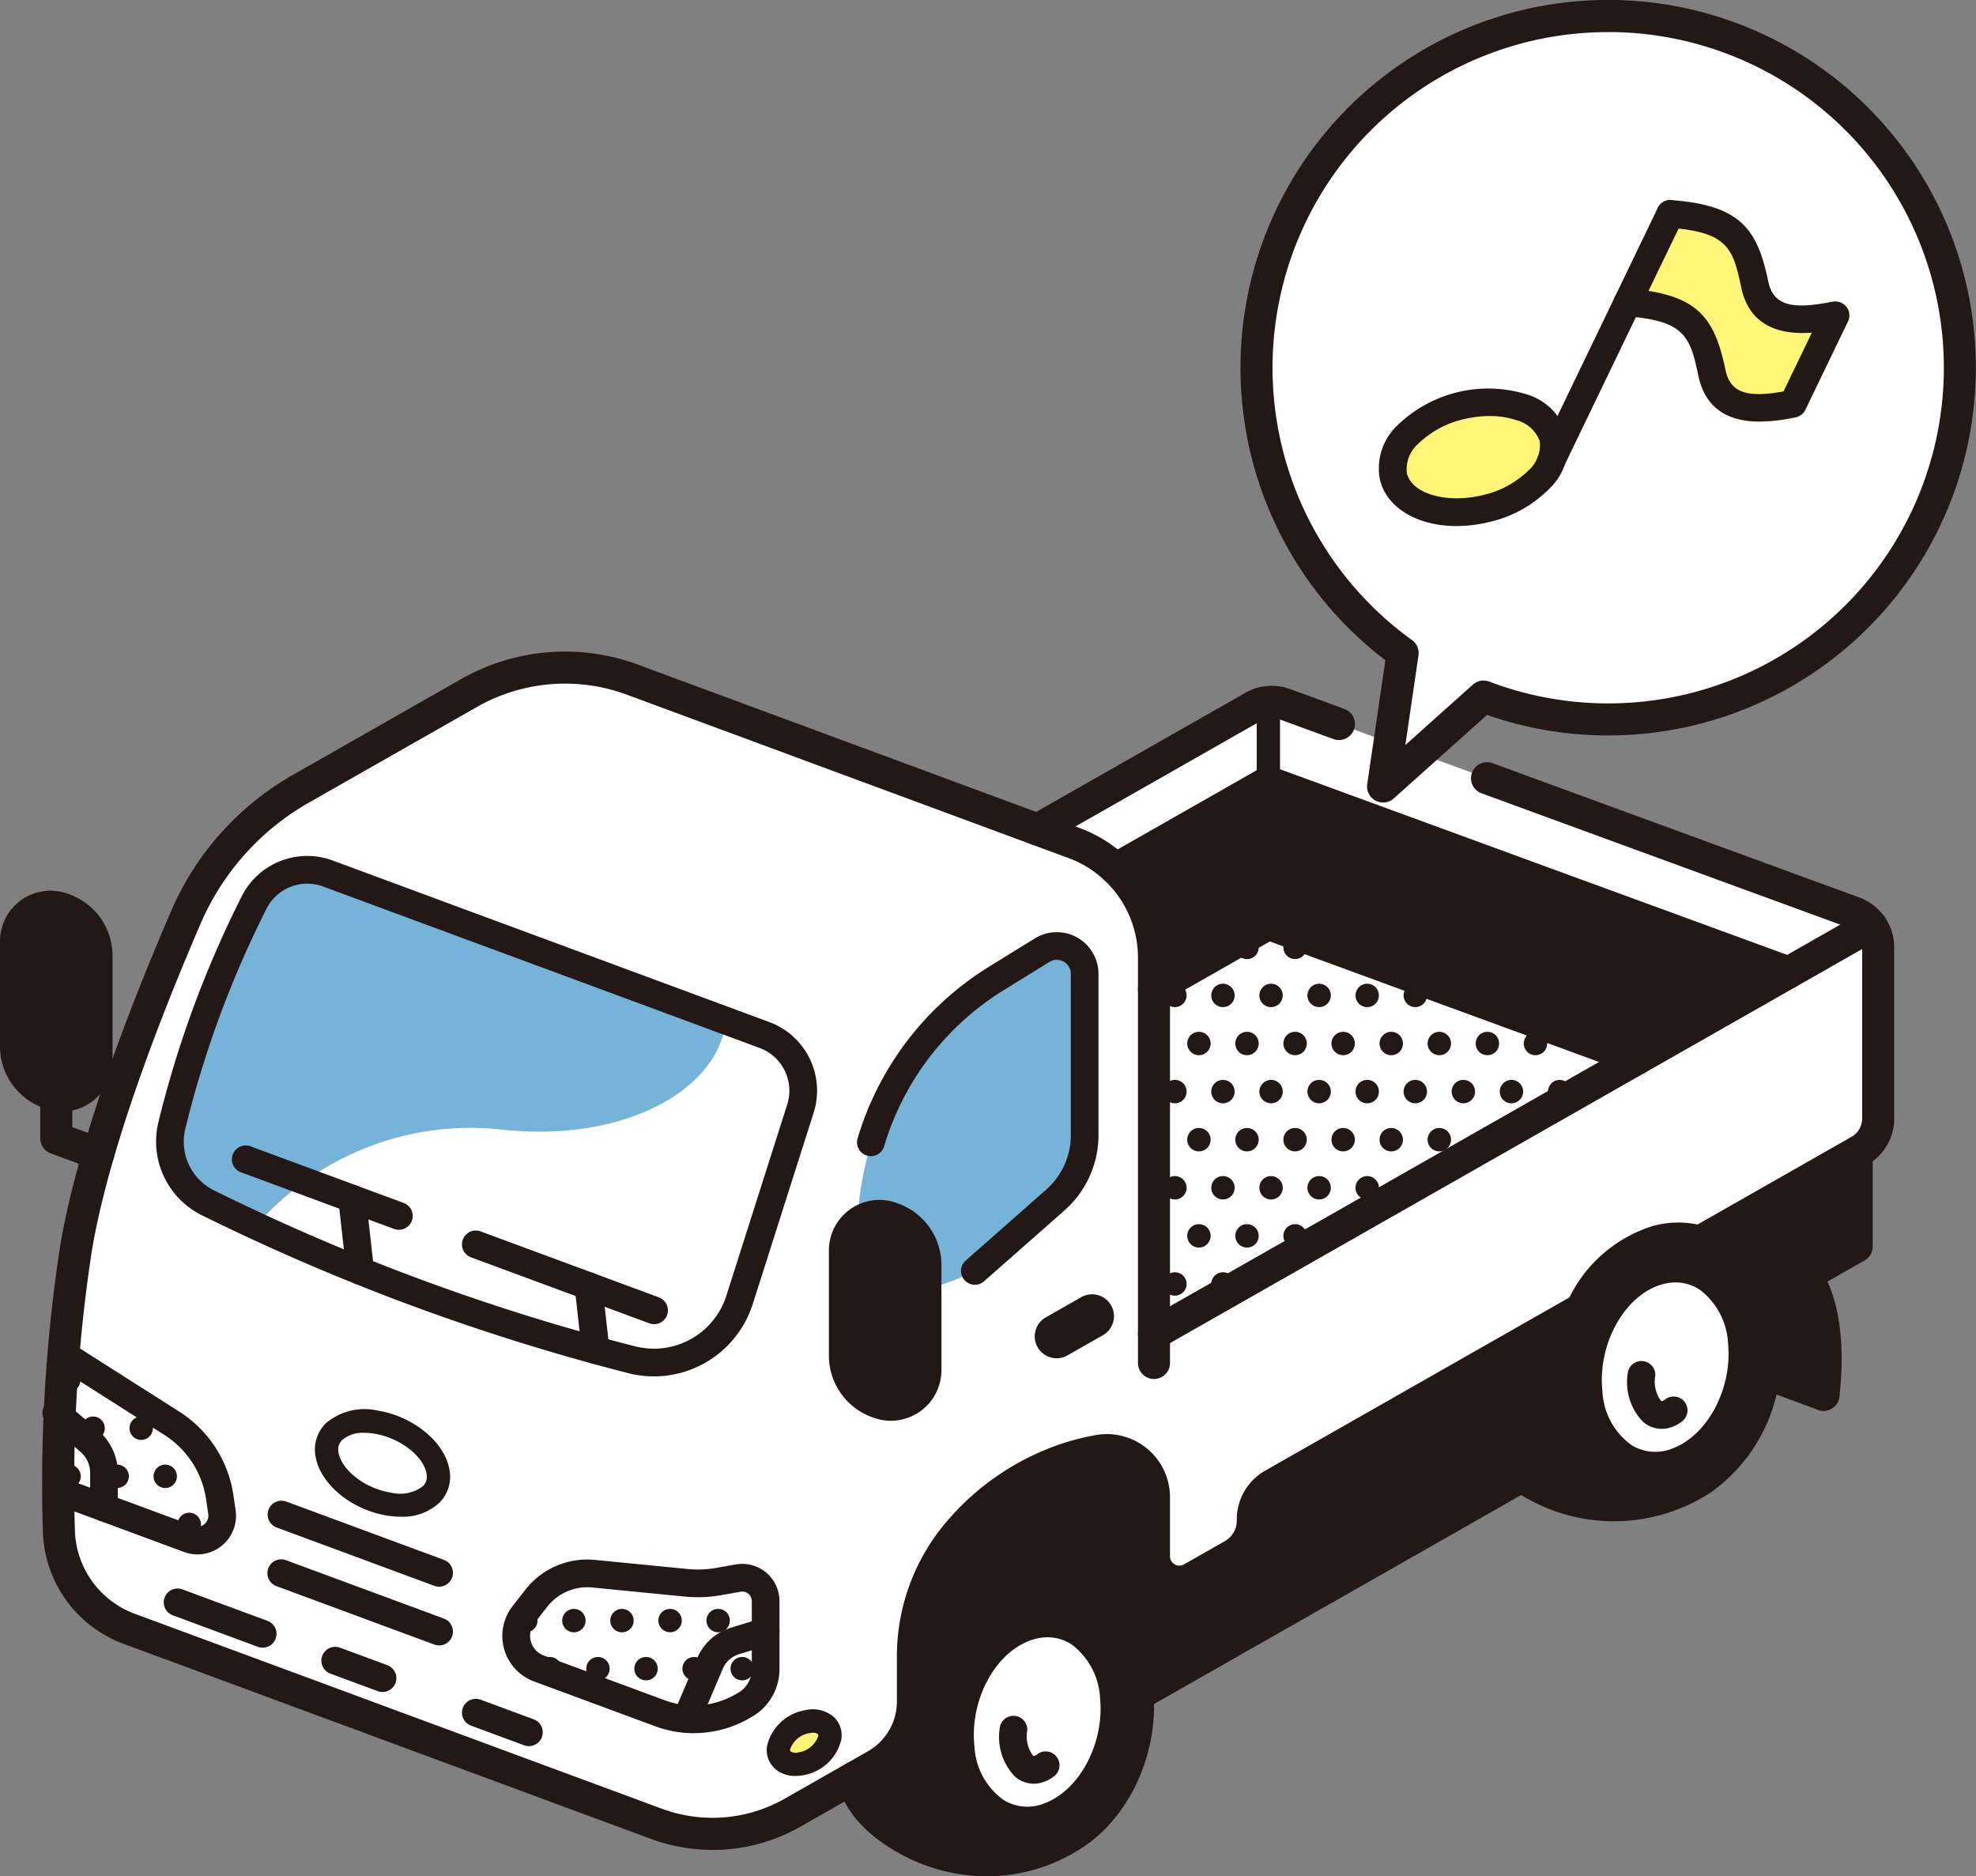 <svg xmlns="http://www.w3.org/2000/svg" xmlns:xlink="http://www.w3.org/1999/xlink" width="192.246" height="182.511" viewBox="0 0 192.246 182.511"><rect x="0" y="0" width="192.246" height="182.511" fill="#808080" stroke="none"/><defs><clipPath id="a"><rect width="192.246" height="182.511" fill="none"/></clipPath></defs><g clip-path="url(#a)"><path d="M180.361,88.763,124.97,68.488a3.605,3.605,0,0,0-3.026.253L100.951,80.69,61.541,66.116a18.914,18.914,0,0,0-15.921,1.3l-16.4,9.335a26.235,26.235,0,0,0-11.1,12.407c-3.653,8.455-8.933,21.822-10.7,32.12a151.627,151.627,0,0,0-1.689,27.536,10.516,10.516,0,0,0,6.871,9.631L63.843,177.4a15.778,15.778,0,0,0,13.279-1.087l8.1-4.611a7.115,7.115,0,0,0,3.6-6.184v-4.3a18.649,18.649,0,0,1,4.708-12.48,23.805,23.805,0,0,1,10.16-6.8,22.65,22.65,0,0,1,3.217-.818,4.587,4.587,0,0,1,5.369,4.531v5.721a2.475,2.475,0,0,0,3.7,2.151l3.971-2.261a3.843,3.843,0,0,0,1.943-3.34v-.133a3.88,3.88,0,0,1,1.959-3.371l30.02-17.088h0a12.169,12.169,0,0,1,7.286-6.552,7.64,7.64,0,0,1,4.226,0h0l15.53-8.84a3.61,3.61,0,0,0,1.824-3.138V92.153a3.61,3.61,0,0,0-2.369-3.39" fill="#fff"/><path d="M84.426,172.155l.8-.453a7.117,7.117,0,0,0,3.6-6.184v-4.3a18.656,18.656,0,0,1,4.708-12.48,23.814,23.814,0,0,1,10.16-6.8,22.65,22.65,0,0,1,3.217-.818,4.587,4.587,0,0,1,5.369,4.531v5.721a2.475,2.475,0,0,0,3.7,2.151l3.971-2.26a3.845,3.845,0,0,0,1.943-3.341v-.133a3.88,3.88,0,0,1,1.959-3.371l30.02-17.087h0a12.167,12.167,0,0,1,7.285-6.552,7.658,7.658,0,0,1,4.226,0h0l15.53-8.84-.266.389v8.922l-4.968,2.828c2.061,2.951,2.17,8.006,1.733,11.6l-5.741-2.123h0a14.953,14.953,0,0,1-6.071,10.318l0,0a15.646,15.646,0,0,1-17.546-.264l0,0-37.361,21.267h0c.36,5.407-2.222,10.9-6.192,13.52l0,0c-10.028,6.608-21.383-1.091-21.383-5.476Z" fill="#231815"/><path d="M70.636,99.294,31.893,84.966a5.78,5.78,0,0,0-7.161,2.808,101.523,101.523,0,0,0-8.02,21.739,6.61,6.61,0,0,0,3.482,7.469q2.3,1.135,4.717,2.26a27.607,27.607,0,0,1,23.963-9.36c11.727,1.263,20.962-3.74,21.762-10.588" fill="#75b4d8"/><path d="M66.783,167.2l2.3-5.394a3.877,3.877,0,0,1,2.435-2.191l2.976-.909v2.729a5.987,5.987,0,0,1-7.55,5.81l-.157-.045" fill="#fff"/><path d="M10.118,146.647v-3.372A4.054,4.054,0,0,0,8.709,140.2l-3.235-2.781.2,7.581Z" fill="#fff"/><path d="M94.845,123.625l7.831-6.9a8.41,8.41,0,0,0,2.851-6.311V94.734a2.715,2.715,0,0,0-4.141-2.31l-4.454,2.752a28.192,28.192,0,0,0-12.195,15.9c-1.068,4.084-2.252,9.674,0,13.17s10.108-.625,10.108-.625" fill="#75b4d8"/><path d="M75.756,169.968c-.179,1.135.8,1.851,2.175,1.594a3.5,3.5,0,0,0,2.8-2.522c.166-1.128-.809-1.832-2.179-1.577a3.509,3.509,0,0,0-2.8,2.505" fill="#fff577"/><path d="M108.586,165.124c.465,5.048-2.374,10.273-6.473,11.761-4.256,1.545-8.287-1.484-8.859-6.865-.577-5.435,2.617-10.888,6.984-12.09,4.2-1.157,7.879,2.1,8.348,7.194" fill="#fff"/><path d="M169.684,130.608c.465,5.048-2.374,10.273-6.473,11.761-4.256,1.545-8.287-1.484-8.859-6.865-.577-5.435,2.617-10.888,6.984-12.09,4.2-1.157,7.879,2.1,8.348,7.194" fill="#fff"/><path d="M108.554,84.518c1.684,1.978,3.717,4.077,3.717,11.682L123.4,89.866l35.858,13.126,14.753-8.4L123.4,76.068Z" fill="#231815"/><path d="M18.414,147.142a1.138,1.138,0,1,0,1.137,1.137,1.137,1.137,0,0,0-1.137-1.137" fill="#231815"/><path d="M19.616,143.6a1.132,1.132,0,0,0,1.565,1.051,10.335,10.335,0,0,0-.779-2.118,1.126,1.126,0,0,0-.786,1.067" fill="#231815"/><path d="M17.277,138.924a1.137,1.137,0,0,0,1.137,1.137,1.084,1.084,0,0,0,.207-.041,10.192,10.192,0,0,0-1.33-1.164c0,.023-.014.044-.014.068" fill="#231815"/><path d="M9.059,137.786a1.138,1.138,0,1,0,1.137,1.137,1.137,1.137,0,0,0-1.137-1.137" fill="#231815"/><path d="M11.4,135.384a1.131,1.131,0,0,0,.383-.077l-1.5-.954a1.127,1.127,0,0,0,1.116,1.031" fill="#231815"/><path d="M6.72,133.109a1.106,1.106,0,0,0-.622.21l-.065,1.811a1.113,1.113,0,0,0,.687.254,1.138,1.138,0,0,0,0-2.275" fill="#231815"/><path d="M16.076,144.739a1.137,1.137,0,1,0-1.137-1.137,1.137,1.137,0,0,0,1.137,1.137" fill="#231815"/><path d="M12.535,143.6a1.137,1.137,0,1,0-1.137,1.137,1.137,1.137,0,0,0,1.137-1.137" fill="#231815"/><path d="M12.6,138.924a1.137,1.137,0,1,0,1.137-1.137,1.137,1.137,0,0,0-1.137,1.137" fill="#231815"/><path d="M13.737,147.142a1.116,1.116,0,0,0-.919.5l2.033.751a1.12,1.12,0,0,0,.023-.118,1.137,1.137,0,0,0-1.137-1.137" fill="#231815"/><path d="M6.72,144.739a1.137,1.137,0,0,0,0-2.275,1.123,1.123,0,0,0-.974.585L5.708,144.1a1.129,1.129,0,0,0,1.012.641" fill="#231815"/><path d="M73.409,157.634a1.13,1.13,0,0,0,1.08,1.126v-2.252a1.13,1.13,0,0,0-1.08,1.126" fill="#231815"/><path d="M72.207,154.094a1.117,1.117,0,0,0,.878-.443,2.247,2.247,0,0,0-1.265-.151l-.53.094a1.118,1.118,0,0,0,.917.5" fill="#231815"/><path d="M67.53,154.094a1.132,1.132,0,0,0,.46-.1c-.321,0-.643,0-.963-.029a1.108,1.108,0,0,0,.5.13" fill="#231815"/><path d="M70.924,166.585a1.133,1.133,0,0,0-2.193.4,1.076,1.076,0,0,0,.03.15,9.475,9.475,0,0,0,2.163-.555" fill="#231815"/><path d="M72.207,161.175a1.137,1.137,0,1,0,1.137,1.137,1.137,1.137,0,0,0-1.137-1.137" fill="#231815"/><path d="M66.392,162.312a1.138,1.138,0,1,0,1.137-1.137,1.137,1.137,0,0,0-1.137,1.137" fill="#231815"/><path d="M69.868,158.772a1.138,1.138,0,1,0-1.137-1.137,1.137,1.137,0,0,0,1.137,1.137" fill="#231815"/><path d="M65.191,158.772a1.138,1.138,0,1,0-1.137-1.137,1.137,1.137,0,0,0,1.137,1.137" fill="#231815"/><path d="M65.191,165.852a1.128,1.128,0,0,0-1.063.768l.078.029a9.458,9.458,0,0,0,2.088.509,1.054,1.054,0,0,0,.034-.169,1.137,1.137,0,0,0-1.137-1.137" fill="#231815"/><path d="M60.513,156.5a1.138,1.138,0,1,0,1.137,1.137,1.137,1.137,0,0,0-1.137-1.137" fill="#231815"/><path d="M55.835,156.5a1.138,1.138,0,1,0,1.137,1.137,1.137,1.137,0,0,0-1.137-1.137" fill="#231815"/><path d="M62.852,154.094a1.119,1.119,0,0,0,.873-.435l-1.87-.183a1.13,1.13,0,0,0,1,.618" fill="#231815"/><path d="M58.174,154.094a1.12,1.12,0,0,0,1.084-.874l-1.487-.146a6.351,6.351,0,0,0-.716-.024,1.129,1.129,0,0,0,1.119,1.044" fill="#231815"/><path d="M54.326,153.723a6.4,6.4,0,0,0-.566.318,1.114,1.114,0,0,0,.566-.318" fill="#231815"/><path d="M62.852,161.175a1.137,1.137,0,1,0,1.137,1.137,1.137,1.137,0,0,0-1.137-1.137" fill="#231815"/><path d="M57.037,162.312a1.138,1.138,0,1,0,1.137-1.137,1.137,1.137,0,0,0-1.137,1.137" fill="#231815"/><path d="M53.5,161.175a1.133,1.133,0,0,0-1.128,1.089c.02.008.036.022.056.029l1.946.72a1.118,1.118,0,0,0,.263-.7,1.137,1.137,0,0,0-1.137-1.137" fill="#231815"/><path d="M51.158,158.772a1.137,1.137,0,0,0,1.137-1.137,1.122,1.122,0,0,0-.956-1.1l-.405.518a3.331,3.331,0,0,0-.618,1.331,1.122,1.122,0,0,0,.842.389" fill="#231815"/><path d="M149.388,100.365a1.138,1.138,0,1,0,1.137,1.137,1.137,1.137,0,0,0-1.137-1.137" fill="#231815"/><path d="M151.727,105.043a1.133,1.133,0,0,0-.052,2.264l1.036-.589a1.113,1.113,0,0,0,.153-.538,1.137,1.137,0,0,0-1.137-1.137" fill="#231815"/><path d="M152.928,101.5a1.137,1.137,0,0,0,2.274.005l-1.995-.73a1.122,1.122,0,0,0-.279.725" fill="#231815"/><path d="M144.71,100.365a1.138,1.138,0,1,0,1.137,1.137,1.137,1.137,0,0,0-1.137-1.137" fill="#231815"/><path d="M140.033,100.365a1.138,1.138,0,1,0,1.137,1.137,1.137,1.137,0,0,0-1.137-1.137" fill="#231815"/><path d="M142.372,97.963a1.13,1.13,0,0,0,1.062-.762l-2.119-.776a1.122,1.122,0,0,0,1.057,1.538" fill="#231815"/><path d="M137.694,95.688a1.137,1.137,0,1,0,1.137,1.137,1.137,1.137,0,0,0-1.137-1.137" fill="#231815"/><path d="M145.8,110.648a1.121,1.121,0,0,0-1.095-.928,1.138,1.138,0,0,0-1.138,1.138,1.12,1.12,0,0,0,.388.84Z" fill="#231815"/><path d="M140.033,109.721a1.138,1.138,0,1,0,1.137,1.137,1.137,1.137,0,0,0-1.137-1.137" fill="#231815"/><path d="M148.187,106.18a1.137,1.137,0,1,0-1.137,1.137,1.137,1.137,0,0,0,1.137-1.137" fill="#231815"/><path d="M143.509,106.18a1.138,1.138,0,1,0-1.137,1.137,1.137,1.137,0,0,0,1.137-1.137" fill="#231815"/><path d="M137.694,114.4a1.137,1.137,0,0,0-1.137,1.137,1.093,1.093,0,0,0,.068.339l1.911-1.087a1.122,1.122,0,0,0-.842-.389" fill="#231815"/><path d="M130.678,100.365a1.138,1.138,0,1,0,1.136,1.137,1.137,1.137,0,0,0-1.136-1.137" fill="#231815"/><path d="M133.016,97.963a1.137,1.137,0,1,0-1.137-1.137,1.137,1.137,0,0,0,1.137,1.137" fill="#231815"/><path d="M128.339,95.688a1.137,1.137,0,1,0,1.137,1.137,1.137,1.137,0,0,0-1.137-1.137" fill="#231815"/><path d="M129.54,92.147a1.137,1.137,0,0,0,1.137,1.137,1.117,1.117,0,0,0,.873-.434l-2-.733c0,.01-.006.019-.006.03" fill="#231815"/><path d="M135.355,109.721a1.138,1.138,0,1,0,1.137,1.137,1.137,1.137,0,0,0-1.137-1.137" fill="#231815"/><path d="M130.678,109.721a1.138,1.138,0,1,0,1.136,1.137,1.137,1.137,0,0,0-1.136-1.137" fill="#231815"/><path d="M137.694,107.318a1.138,1.138,0,1,0-1.137-1.137,1.137,1.137,0,0,0,1.137,1.137" fill="#231815"/><path d="M134.154,106.18a1.138,1.138,0,1,0-1.137,1.137,1.137,1.137,0,0,0,1.137-1.137" fill="#231815"/><path d="M135.355,102.64a1.138,1.138,0,1,0-1.137-1.137,1.137,1.137,0,0,0,1.137,1.137" fill="#231815"/><path d="M130.678,119.076a1.125,1.125,0,0,0-1.069.792l1.308-.744a1.138,1.138,0,0,0-.239-.048" fill="#231815"/><path d="M131.879,115.536a1.138,1.138,0,1,0,1.137-1.137,1.137,1.137,0,0,0-1.137,1.137" fill="#231815"/><path d="M129.476,115.536a1.138,1.138,0,1,0-1.137,1.137,1.137,1.137,0,0,0,1.137-1.137" fill="#231815"/><path d="M126,91.01a1.138,1.138,0,1,0,1.137,1.137A1.137,1.137,0,0,0,126,91.01" fill="#231815"/><path d="M121.322,100.365a1.138,1.138,0,1,0,1.137,1.137,1.137,1.137,0,0,0-1.137-1.137" fill="#231815"/><path d="M123.661,97.963a1.137,1.137,0,1,0-1.137-1.137,1.137,1.137,0,0,0,1.137,1.137" fill="#231815"/><path d="M120.185,92.147a1.138,1.138,0,1,0,1.187-1.127l-1.032.587a1.109,1.109,0,0,0-.155.54" fill="#231815"/><path d="M126,109.721a1.138,1.138,0,1,0,1.137,1.137A1.137,1.137,0,0,0,126,109.721" fill="#231815"/><path d="M121.322,109.721a1.138,1.138,0,1,0,1.137,1.137,1.137,1.137,0,0,0-1.137-1.137" fill="#231815"/><path d="M128.339,107.318a1.138,1.138,0,1,0-1.137-1.137,1.137,1.137,0,0,0,1.137,1.137" fill="#231815"/><path d="M124.8,106.18a1.137,1.137,0,1,0-1.137,1.137,1.137,1.137,0,0,0,1.137-1.137" fill="#231815"/><path d="M118.983,105.043a1.138,1.138,0,1,0,1.137,1.137,1.137,1.137,0,0,0-1.137-1.137" fill="#231815"/><path d="M126,102.64a1.138,1.138,0,1,0-1.137-1.137A1.137,1.137,0,0,0,126,102.64" fill="#231815"/><path d="M126,119.076a1.138,1.138,0,1,0,1.137,1.137A1.137,1.137,0,0,0,126,119.076" fill="#231815"/><path d="M121.322,119.076a1.138,1.138,0,1,0,1.137,1.137,1.137,1.137,0,0,0-1.137-1.137" fill="#231815"/><path d="M122.524,115.536a1.138,1.138,0,1,0,1.137-1.137,1.137,1.137,0,0,0-1.137,1.137" fill="#231815"/><path d="M118.983,123.753a1.137,1.137,0,0,0-1.137,1.137,1.125,1.125,0,0,0,.992,1.109l1.2-.681a1.132,1.132,0,0,0-1.051-1.565" fill="#231815"/><path d="M116.645,100.365a1.138,1.138,0,1,0,1.137,1.137,1.137,1.137,0,0,0-1.137-1.137" fill="#231815"/><path d="M118.983,95.688a1.137,1.137,0,1,0,1.137,1.137,1.137,1.137,0,0,0-1.137-1.137" fill="#231815"/><path d="M115.443,96.825a1.138,1.138,0,1,0-1.137,1.137,1.137,1.137,0,0,0,1.137-1.137" fill="#231815"/><path d="M116.645,109.721a1.138,1.138,0,1,0,1.137,1.137,1.137,1.137,0,0,0-1.137-1.137" fill="#231815"/><path d="M112.272,109.782v2.152a1.111,1.111,0,0,0,0-2.152" fill="#231815"/><path d="M115.443,106.18a1.138,1.138,0,1,0-1.137,1.137,1.137,1.137,0,0,0,1.137-1.137" fill="#231815"/><path d="M113.1,101.5a1.123,1.123,0,0,0-.833-1.076v2.152a1.122,1.122,0,0,0,.833-1.076" fill="#231815"/><path d="M116.645,119.076a1.138,1.138,0,1,0,1.137,1.137,1.137,1.137,0,0,0-1.137-1.137" fill="#231815"/><path d="M112.272,119.137v2.152a1.111,1.111,0,0,0,0-2.152" fill="#231815"/><path d="M118.983,116.673a1.137,1.137,0,1,0-1.137-1.137,1.137,1.137,0,0,0,1.137,1.137" fill="#231815"/><path d="M113.168,115.536a1.138,1.138,0,1,0,1.137-1.137,1.137,1.137,0,0,0-1.137,1.137" fill="#231815"/><path d="M113.049,129.294a1.108,1.108,0,0,0-.777-.8v1.245Z" fill="#231815"/><path d="M113.168,124.891a1.138,1.138,0,1,0,1.137-1.137,1.137,1.137,0,0,0-1.137,1.137" fill="#231815"/><path d="M112.272,131.3a1.56,1.56,0,0,1-.772-2.915l69.76-39.71a1.559,1.559,0,0,1,1.543,2.71l-69.76,39.71a1.552,1.552,0,0,1-.771.205" fill="#231815"/><path d="M177.406,137.229a1.525,1.525,0,0,1-.19-.012,1.56,1.56,0,0,1-1.36-1.736c.423-3.464.26-8.046-1.464-10.513a1.561,1.561,0,0,1,.507-2.248l4.182-2.38v-8.015a1.559,1.559,0,1,1,3.117,0v8.922a1.56,1.56,0,0,1-.787,1.355l-3.619,2.06c1.786,3.857,1.429,8.984,1.16,11.2a1.561,1.561,0,0,1-1.546,1.371" fill="#231815"/><path d="M63.62,133.882a10.057,10.057,0,0,1-2.494-.314,213.111,213.111,0,0,1-22.4-7.065c-6.479-2.445-12.914-5.242-19.125-8.313A8,8,0,0,1,15.4,109.2a102.716,102.716,0,0,1,8.128-22.033A7.131,7.131,0,0,1,32.36,83.7L74.835,99.412a7.114,7.114,0,0,1,4.319,8.845l-5.92,18.595a10.1,10.1,0,0,1-9.614,7.03M29.891,85.954a4.442,4.442,0,0,0-3.958,2.43,99.943,99.943,0,0,0-7.911,21.445,5.288,5.288,0,0,0,2.769,5.947c6.133,3.032,12.485,5.794,18.883,8.207a209.8,209.8,0,0,0,22.118,6.975,7.4,7.4,0,0,0,8.875-4.923l5.921-18.6a4.427,4.427,0,0,0-2.687-5.5L31.427,86.229a4.441,4.441,0,0,0-1.536-.275M16.713,109.513h0Z" fill="#231815"/><path d="M9.568,113.8a1.558,1.558,0,0,1-.541-.1l-4.094-1.514a1.559,1.559,0,0,1-1.017-1.462v-4.168a1.559,1.559,0,1,1,3.117,0v3.082l3.076,1.137a1.56,1.56,0,0,1-.541,3.022" fill="#231815"/><path d="M38.8,119.621a1.348,1.348,0,0,1-.467-.084L23.44,114.029a1.346,1.346,0,0,1,.933-2.526l14.9,5.509a1.346,1.346,0,0,1-.467,2.609" fill="#231815"/><path d="M63.631,128.8a1.344,1.344,0,0,1-.467-.084l-17.339-6.413a1.346,1.346,0,1,1,.934-2.525L64.1,126.195a1.346,1.346,0,0,1-.467,2.609" fill="#231815"/><path d="M19.219,151.2a3.779,3.779,0,0,1-1.313-.237l-12.7-4.7a1.346,1.346,0,1,1,.934-2.525l12.7,4.695a1.063,1.063,0,0,0,1.421-1.149l-.211-1.444A8.938,8.938,0,0,0,16,139.583L5.434,132.866a1.347,1.347,0,0,1,1.445-2.273l10.563,6.717a11.63,11.63,0,0,1,5.271,8.145l.211,1.444a3.762,3.762,0,0,1-3.7,4.3" fill="#231815"/><path d="M42.721,160.051a1.344,1.344,0,0,1-.467-.084l-15.347-5.676a1.346,1.346,0,1,1,.933-2.525l15.348,5.676a1.346,1.346,0,0,1-.467,2.609" fill="#231815"/><path d="M25.555,160.269a1.344,1.344,0,0,1-.467-.084l-8.264-3.057a1.346,1.346,0,1,1,.933-2.525l8.265,3.057a1.346,1.346,0,0,1-.467,2.609" fill="#231815"/><path d="M37.216,164.582a1.344,1.344,0,0,1-.467-.084l-4.6-1.7a1.346,1.346,0,0,1,.933-2.526l4.6,1.7a1.346,1.346,0,0,1-.467,2.609" fill="#231815"/><path d="M51.456,169.848a1.344,1.344,0,0,1-.467-.084l-5.164-1.91a1.346,1.346,0,1,1,.934-2.525l5.164,1.91a1.346,1.346,0,0,1-.467,2.609" fill="#231815"/><path d="M42.721,154.339a1.344,1.344,0,0,1-.467-.084l-15.347-5.676a1.346,1.346,0,0,1,.933-2.525l15.348,5.676a1.346,1.346,0,0,1-.467,2.609" fill="#231815"/><path d="M4.87,106.348l-.19-.07A4.778,4.778,0,0,1,1.559,101.8V91.554a3.356,3.356,0,0,1,4.52-3.148l.191.07a4.78,4.78,0,0,1,3.121,4.482V103.2a3.356,3.356,0,0,1-4.521,3.148" fill="#231815"/><path d="M6.033,108.115a4.894,4.894,0,0,1-1.7-.305l-.191-.07A6.363,6.363,0,0,1,0,101.8V91.554a4.915,4.915,0,0,1,6.62-4.611l.189.071a6.36,6.36,0,0,1,4.14,5.944V103.2a4.915,4.915,0,0,1-4.916,4.915M4.909,89.754a1.8,1.8,0,0,0-1.792,1.8V101.8a3.233,3.233,0,0,0,2.1,3.019l.189.07h0A1.8,1.8,0,0,0,7.832,103.2V92.958a3.231,3.231,0,0,0-2.1-3.019l-.19-.071a1.828,1.828,0,0,0-.63-.114" fill="#231815"/><path d="M85.511,136.428l-.19-.07a4.778,4.778,0,0,1-3.121-4.482V121.634a3.356,3.356,0,0,1,4.52-3.148l.191.07a4.78,4.78,0,0,1,3.121,4.482V133.28a3.356,3.356,0,0,1-4.521,3.148" fill="#231815"/><path d="M86.674,138.2a4.894,4.894,0,0,1-1.7-.305l-.191-.07a6.361,6.361,0,0,1-4.139-5.944V121.634a4.915,4.915,0,0,1,6.62-4.611l.189.071a6.361,6.361,0,0,1,4.14,5.944V133.28a4.913,4.913,0,0,1-4.916,4.915M85.55,119.834a1.8,1.8,0,0,0-1.792,1.8v10.242a3.232,3.232,0,0,0,2.1,3.019l.19.07h0a1.8,1.8,0,0,0,2.421-1.686V123.038a3.231,3.231,0,0,0-2.1-3.019l-.189-.071a1.828,1.828,0,0,0-.63-.114" fill="#231815"/><path d="M102.794,132.119a2.127,2.127,0,0,1-1.051-3.975l3.454-1.967a2.127,2.127,0,0,1,2.107,3.7h0l-3.456,1.967a2.128,2.128,0,0,1-1.052.278m3.737-3.6h0Z" fill="#231815"/><path d="M174.009,96.154a1.552,1.552,0,0,1-.536-.1L123.541,77.781l-14.215,8.093a1.559,1.559,0,0,1-1.543-2.71l14.844-8.45a1.555,1.555,0,0,1,1.308-.109l50.61,18.526a1.559,1.559,0,0,1-.536,3.023" fill="#231815"/><path d="M159.256,104.551a1.551,1.551,0,0,1-.536-.1L123.541,91.578l-10.5,5.977a1.559,1.559,0,0,1-1.543-2.71l11.127-6.334a1.555,1.555,0,0,1,1.308-.108l35.857,13.126a1.558,1.558,0,0,1-.536,3.022" fill="#231815"/><path d="M67.5,168.588a10.83,10.83,0,0,1-3.762-.676l-11.781-4.357a4.72,4.72,0,0,1-2.085-7.332l1.224-1.569a7.648,7.648,0,0,1,6.807-2.919l8.97.881a10.356,10.356,0,0,0,2.834-.109l1.878-.332a3.62,3.62,0,0,1,4.25,3.563v6.636A5.337,5.337,0,0,1,73.145,167l-.288.164a10.816,10.816,0,0,1-5.356,1.421M52.892,161.03l11.78,4.356a8.132,8.132,0,0,0,6.854-.56l.288-.164a2.638,2.638,0,0,0,1.329-2.288v-6.636a.914.914,0,0,0-.331-.709.924.924,0,0,0-.757-.2l-1.878.332a13.081,13.081,0,0,1-3.566.138l-8.971-.882a4.965,4.965,0,0,0-4.42,1.9L52,157.88a2.029,2.029,0,0,0,.9,3.15" fill="#231815"/><path d="M66.782,168.545a1.348,1.348,0,0,1-1.238-1.874l2.295-5.394a5.209,5.209,0,0,1,3.281-2.951l2.975-.909a1.346,1.346,0,1,1,.788,2.575l-2.976.909a2.524,2.524,0,0,0-1.59,1.43l-2.295,5.394a1.346,1.346,0,0,1-1.24.82" fill="#231815"/><path d="M10.118,147.994a1.348,1.348,0,0,1-1.347-1.347v-3.372a2.7,2.7,0,0,0-.94-2.05L4.6,138.444A1.346,1.346,0,0,1,6.352,136.4l3.235,2.781a5.4,5.4,0,0,1,1.878,4.092v3.372a1.348,1.348,0,0,1-1.347,1.347" fill="#231815"/><path d="M35.045,124.972a1.346,1.346,0,0,1-1.336-1.2l-.792-7.033a1.346,1.346,0,0,1,2.676-.3l.792,7.032a1.346,1.346,0,0,1-1.188,1.489,1.278,1.278,0,0,1-.152.009" fill="#231815"/><path d="M57.948,132.68a1.346,1.346,0,0,1-1.336-1.2l-.7-6.238a1.346,1.346,0,0,1,2.676-.3l.7,6.237a1.347,1.347,0,0,1-1.188,1.489,1.279,1.279,0,0,1-.152.009" fill="#231815"/><path d="M94.846,124.972a1.347,1.347,0,0,1-.892-2.357l7.831-6.9a7.061,7.061,0,0,0,2.395-5.3V94.734a1.367,1.367,0,0,0-2.086-1.164L97.64,96.322a26.815,26.815,0,0,0-11.612,15.144,1.347,1.347,0,1,1-2.58-.772A29.513,29.513,0,0,1,96.224,94.031l4.454-2.752a4.061,4.061,0,0,1,6.195,3.455v15.679a9.762,9.762,0,0,1-3.307,7.322l-7.83,6.9a1.347,1.347,0,0,1-.89.336" fill="#231815"/><path d="M38.987,147.532a8.311,8.311,0,0,1-1.311-.107c-3.5-.556-6.567-3.107-6.984-5.808a3.573,3.573,0,0,1,1-3.162,5.78,5.78,0,0,1,5.063-1.243c3.47.551,6.534,3.082,6.977,5.762a3.579,3.579,0,0,1-.98,3.194,5.21,5.21,0,0,1-3.766,1.364m-3.523-8.157a3.1,3.1,0,0,0-2.17.687,1.313,1.313,0,0,0-.362,1.209c.238,1.537,2.344,3.476,5.1,3.915a3.726,3.726,0,0,0,3.113-.615,1.322,1.322,0,0,0,.352-1.226h0c-.283-1.717-2.616-3.5-5.094-3.894a6.02,6.02,0,0,0-.937-.076" fill="#231815"/><path d="M77.388,172.747a2.907,2.907,0,0,1-2.06-.766,2.469,2.469,0,0,1-.692-2.188,4.589,4.589,0,0,1,3.71-3.444,3.142,3.142,0,0,1,2.805.688,2.466,2.466,0,0,1,.7,2.168,4.576,4.576,0,0,1-3.715,3.471,4.091,4.091,0,0,1-.752.071m1.708-4.2a1.868,1.868,0,0,0-.334.033,2.424,2.424,0,0,0-1.886,1.565c-.024.157.018.2.031.211a1.019,1.019,0,0,0,.817.093,2.408,2.408,0,0,0,1.886-1.572c.023-.151-.017-.189-.032-.2a.746.746,0,0,0-.482-.126m-3.34,1.423h0Z" fill="#231815"/><path d="M99.895,178.848a7.346,7.346,0,0,1-3.923-1.132,9.891,9.891,0,0,1-4.269-7.531c-.655-6.174,2.988-12.345,8.12-13.758a7.446,7.446,0,0,1,6.315,1.037,10.1,10.1,0,0,1,4,7.517c.532,5.779-2.76,11.651-7.493,13.37a8.067,8.067,0,0,1-2.751.5m2.027-19.592a4.8,4.8,0,0,0-1.271.177c-3.662,1.009-6.339,5.781-5.846,10.422a6.823,6.823,0,0,0,2.818,5.216,4.405,4.405,0,0,0,3.958.349c3.408-1.237,5.854-5.791,5.452-10.153a7.015,7.015,0,0,0-2.669-5.238,4.238,4.238,0,0,0-2.442-.773" fill="#231815"/><path d="M100.566,173.5a2.781,2.781,0,0,1-1.833-.7,5.556,5.556,0,0,1-1.472-4.682,1.347,1.347,0,0,1,2.686.2,3.157,3.157,0,0,0,.544,2.447c.06.054.077.05.118.04a.788.788,0,0,0,.3-.162,1.346,1.346,0,0,1,1.65,2.128,3.465,3.465,0,0,1-1.363.662,2.855,2.855,0,0,1-.632.071" fill="#231815"/><path d="M160.992,144.332a7.349,7.349,0,0,1-3.923-1.132,9.891,9.891,0,0,1-4.268-7.531c-.655-6.174,2.988-12.345,8.12-13.758a7.44,7.44,0,0,1,6.314,1.037,10.1,10.1,0,0,1,4,7.517c.534,5.778-2.759,11.651-7.493,13.37a8.067,8.067,0,0,1-2.751.5m2.028-19.592a4.8,4.8,0,0,0-1.271.177c-3.662,1.008-6.339,5.781-5.846,10.422a6.823,6.823,0,0,0,2.818,5.216,4.4,4.4,0,0,0,3.957.349c3.409-1.237,5.855-5.792,5.452-10.153a7.019,7.019,0,0,0-2.669-5.239,4.244,4.244,0,0,0-2.441-.772" fill="#231815"/><path d="M100.952,82.249a1.559,1.559,0,0,1-.772-2.914l20.992-11.95a5.166,5.166,0,0,1,4.333-.362l5.294,1.938a1.559,1.559,0,0,1-1.073,2.928l-5.293-1.938a2.051,2.051,0,0,0-1.718.144l-20.992,11.95a1.551,1.551,0,0,1-.771.2" fill="#231815"/><path d="M69.322,179.941a17.346,17.346,0,0,1-6.021-1.08L12.057,159.91a12.017,12.017,0,0,1-7.888-11.059A152.567,152.567,0,0,1,5.88,121.017c1.754-10.229,6.843-23.306,10.8-32.474A27.974,27.974,0,0,1,28.449,75.4l16.4-9.336a20.433,20.433,0,0,1,17.234-1.41l42.991,15.9a13.46,13.46,0,0,1,8.757,12.576v39.408a1.559,1.559,0,1,1-3.117,0V93.128a10.33,10.33,0,0,0-6.722-9.651L61,67.578a17.32,17.32,0,0,0-14.609,1.195l-16.4,9.335A24.837,24.837,0,0,0,19.547,89.779c-3.894,9.013-8.892,21.839-10.593,31.765a149.363,149.363,0,0,0-1.668,27.238,8.914,8.914,0,0,0,5.853,8.2l51.245,18.951a14.183,14.183,0,0,0,11.966-.979l8.1-4.611a5.568,5.568,0,0,0,2.809-4.829v-4.3A20.176,20.176,0,0,1,92.365,147.7a25.232,25.232,0,0,1,10.826-7.239,24.332,24.332,0,0,1,3.439-.874,6.146,6.146,0,0,1,7.2,6.066v5.72a.9.9,0,0,0,.456.793.912.912,0,0,0,.914,0l3.972-2.261a2.29,2.29,0,0,0,1.155-1.985v-.134a5.449,5.449,0,0,1,2.746-4.725l29.618-16.86a13.542,13.542,0,0,1,8.044-6.928,9.232,9.232,0,0,1,4.412-.163l14.987-8.53a2.056,2.056,0,0,0,1.037-1.782V92.152a2.057,2.057,0,0,0-1.346-1.925l-35.651-13.05a1.559,1.559,0,1,1,1.072-2.927L180.9,87.3a5.184,5.184,0,0,1,3.392,4.853V108.8a5.178,5.178,0,0,1-2.612,4.492l-15.529,8.84a1.56,1.56,0,0,1-1.212.141,6.1,6.1,0,0,0-3.373.008,10.593,10.593,0,0,0-6.3,5.745,1.562,1.562,0,0,1-.624.659l-30.019,17.088a2.323,2.323,0,0,0-1.172,2.015v.134a5.413,5.413,0,0,1-2.729,4.694l-3.972,2.262a4.034,4.034,0,0,1-6.03-3.507v-5.72a3.045,3.045,0,0,0-1.093-2.339,2.978,2.978,0,0,0-2.445-.657,21.138,21.138,0,0,0-3,.761,22.144,22.144,0,0,0-9.494,6.366,17.059,17.059,0,0,0-4.309,11.439v4.3a8.693,8.693,0,0,1-4.383,7.539l-8.1,4.611a17.312,17.312,0,0,1-8.571,2.274" fill="#231815"/><path d="M161.665,138.985a2.784,2.784,0,0,1-1.834-.7,5.561,5.561,0,0,1-1.472-4.682,1.347,1.347,0,0,1,2.686.194,3.163,3.163,0,0,0,.544,2.448c.062.054.075.05.12.04a.793.793,0,0,0,.3-.162,1.346,1.346,0,0,1,1.65,2.128,3.447,3.447,0,0,1-1.362.662,2.855,2.855,0,0,1-.632.071" fill="#231815"/><path d="M96.01,182.511a17.627,17.627,0,0,1-8.376-2.158c-3.694-1.989-6.08-4.914-6.08-7.451a1.558,1.558,0,1,1,3.117,0c0,.961,1.378,3.056,4.442,4.706a14.135,14.135,0,0,0,14.526-.532c.022-.015.046-.029.07-.044,3.514-2.36,5.741-7.308,5.425-12.067a1.559,1.559,0,0,1,.784-1.459l37.361-21.267a1.561,1.561,0,0,1,1.748.139,14.162,14.162,0,0,0,15.71.182c.025-.017.05-.033.077-.048a13.423,13.423,0,0,0,5.294-9.074,1.474,1.474,0,0,1,.041-.261A1.553,1.553,0,0,1,171.857,132a1.514,1.514,0,0,1,.365.091l5.724,2.116a1.559,1.559,0,0,1-1.082,2.925l-4.022-1.487a16.224,16.224,0,0,1-6.388,9.521c-.029.019-.058.037-.089.054a17.221,17.221,0,0,1-18.367.2l-35.716,20.33c.046,5.617-2.661,11.123-6.927,13.934-.026.018-.053.034-.079.05a16.917,16.917,0,0,1-9.266,2.779" fill="#231815"/><path d="M123.4,91a1.134,1.134,0,0,1-1.134-1.134V68.309a1.134,1.134,0,0,1,2.268,0V89.866A1.134,1.134,0,0,1,123.4,91" fill="#231815"/><path d="M186.592,51.969a34.215,34.215,0,1,0-50.13,11.557L134.56,76.5l9.773-8.743a34.214,34.214,0,0,0,42.259-15.788" fill="#fff"/><path d="M134.561,78.059a1.56,1.56,0,0,1-1.543-1.785l1.766-12.05a35.772,35.772,0,1,1,9.892,5.318l-9.076,8.12a1.554,1.554,0,0,1-1.039.4m21.95-74.941A32.648,32.648,0,0,0,137.372,62.26a1.561,1.561,0,0,1,.633,1.492l-1.278,8.718,6.567-5.875a1.551,1.551,0,0,1,1.594-.295A32.652,32.652,0,1,0,156.511,3.118" fill="#231815"/><path d="M158.34,29.427c6.295.46,7.3,2.45,8.214,6.844s5.494,3.471,7.875,3.006l4.158-8.617c-2.381.465-6.959,1.388-7.875-3.006s-1.919-6.384-8.214-6.844Z" fill="#fff577"/><path d="M171.211,41.009c-2.472,0-5.215-.817-5.976-4.463-.792-3.8-1.338-5.363-6.993-5.776a1.346,1.346,0,0,1-1.115-1.928l4.157-8.617a1.351,1.351,0,0,1,1.311-.758c6.764.494,8.378,2.84,9.435,7.912.534,2.565,2.7,2.662,6.255,1.968a1.384,1.384,0,0,1,1.346.494,1.345,1.345,0,0,1,.169,1.4l-4.158,8.616a1.345,1.345,0,0,1-.955.737,18.053,18.053,0,0,1-3.476.411M160.38,28.3c5.151.8,6.545,3.151,7.492,7.7.5,2.414,2.452,2.642,5.64,2.082l2.76-5.719c-2.659.19-6.024-.33-6.878-4.431-.748-3.588-1.278-5.18-6.088-5.694Z" fill="#fff577"/><path d="M151.108,42.592c.668,2.766-2.27,5.849-6.563,6.885s-8.313-.366-8.981-3.132,2.27-5.849,6.563-6.885,8.313.366,8.981,3.132" fill="#fff577"/><path d="M141.716,51.17c-3.75,0-6.787-1.717-7.461-4.509a5.745,5.745,0,0,1,1.756-5.336,12.68,12.68,0,0,1,12.409-3,5.743,5.743,0,0,1,4,3.948,5.74,5.74,0,0,1-1.756,5.336,11.9,11.9,0,0,1-5.8,3.174,13.4,13.4,0,0,1-3.146.384m3.215-10.7a10.666,10.666,0,0,0-2.487.3,9.339,9.339,0,0,0-4.485,2.415,3.311,3.311,0,0,0-1.087,2.846c.485,2.005,3.857,2.984,7.357,2.139a9.326,9.326,0,0,0,4.484-2.414,3.308,3.308,0,0,0,1.087-2.846,3.308,3.308,0,0,0-2.266-2.037,7.977,7.977,0,0,0-2.6-.4" fill="#231815"/><path d="M150.829,46.358a1.347,1.347,0,0,1-1.212-1.931l11.667-24.2A1.346,1.346,0,1,1,163.71,21.4L152.043,45.6a1.348,1.348,0,0,1-1.214.762" fill="#231815"/><path d="M171.211,41.01c-2.472,0-5.215-.817-5.976-4.464-.792-3.8-1.338-5.363-6.993-5.776a1.346,1.346,0,1,1,.2-2.685c6.765.493,8.377,2.84,9.434,7.912.5,2.413,2.452,2.641,5.64,2.081l2.76-5.718c-2.659.19-6.024-.33-6.878-4.431-.793-3.8-1.34-5.363-6.995-5.775a1.347,1.347,0,0,1-1.245-1.441,1.333,1.333,0,0,1,1.441-1.245c6.764.494,8.378,2.84,9.435,7.912.534,2.564,2.7,2.662,6.255,1.967a1.382,1.382,0,0,1,1.346.495,1.343,1.343,0,0,1,.169,1.4l-4.158,8.617a1.346,1.346,0,0,1-.955.736,17.963,17.963,0,0,1-3.476.412" fill="#231815"/></g></svg>